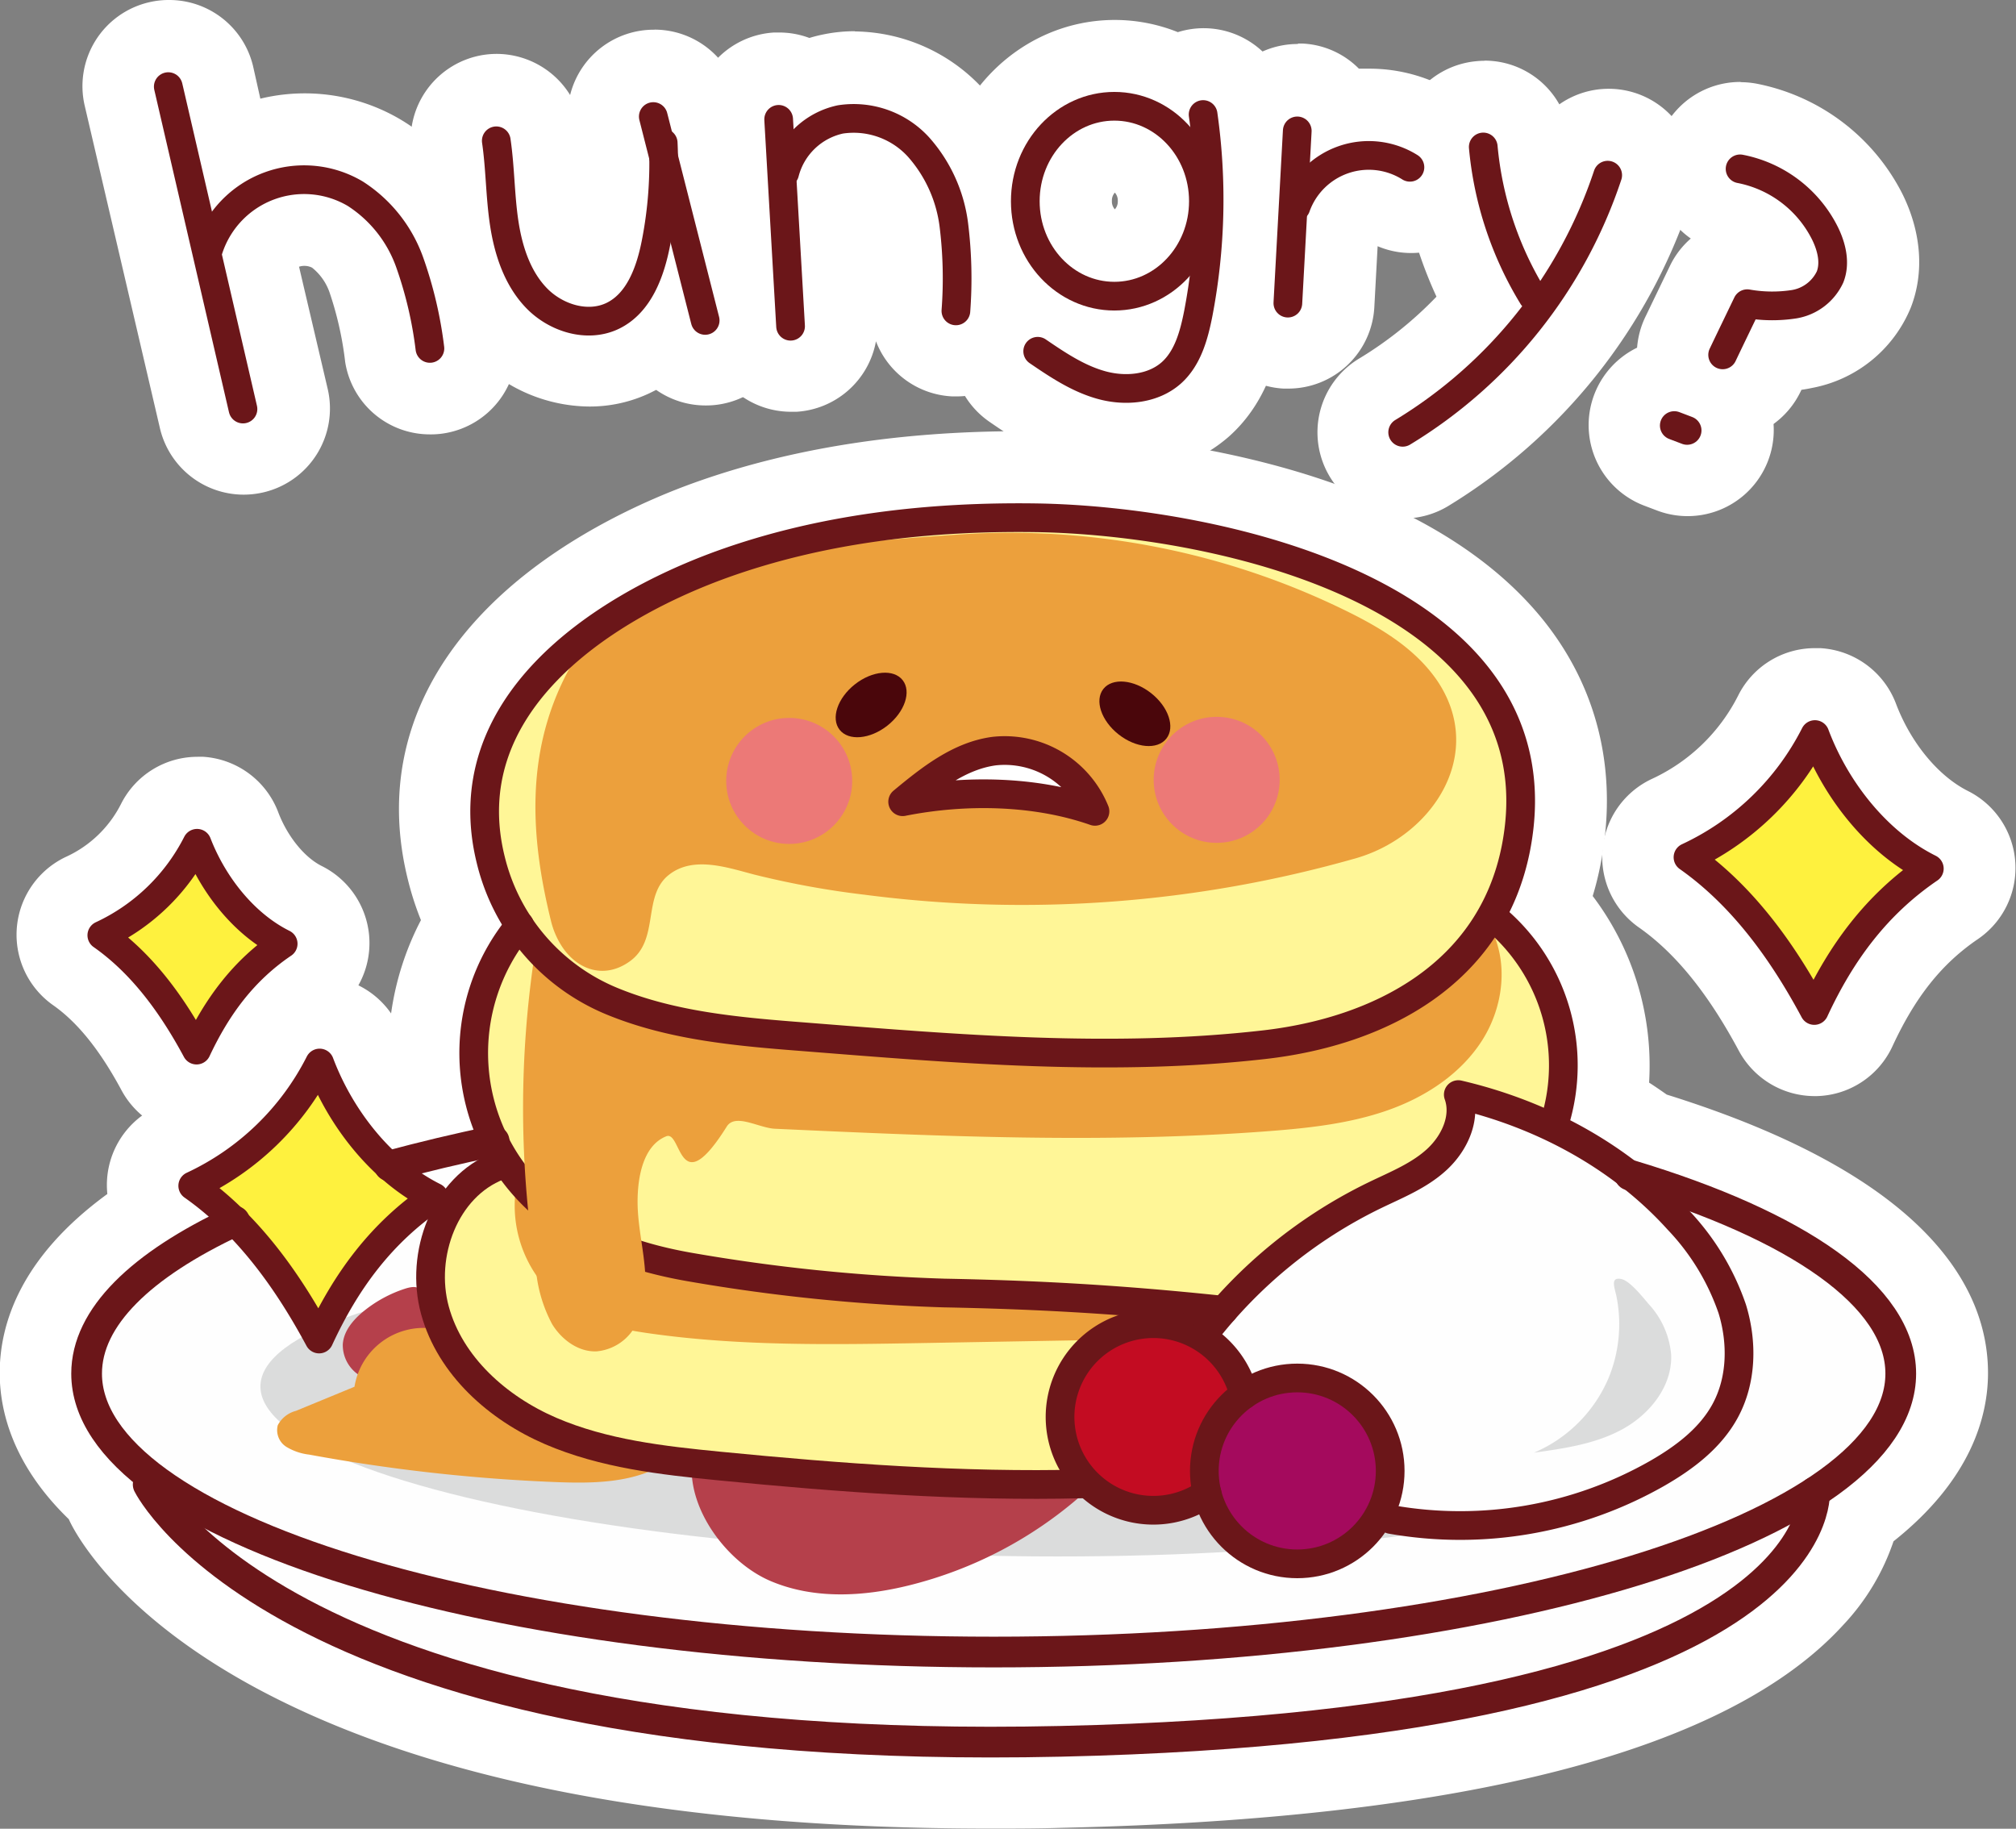 <svg xmlns="http://www.w3.org/2000/svg" viewBox="0 0 280.94 254.83"><rect x="0" y="0" width="280.94" height="254.83" fill="#808080" stroke="none"/><defs><style>.cls-1{fill:#fff;}.cls-2{fill:#fefefe;}.cls-3{fill:#dbdcdc;}.cls-4{fill:#fff697;}.cls-5{fill:#b5404b;}.cls-6{fill:#eca03c;}.cls-7{fill:#a40a5d;}.cls-8{fill:#c30c22;}.cls-9{fill:#fef13e;}.cls-10{fill:#4a060b;}.cls-11{fill:#ec7977;}.cls-12,.cls-13{fill:none;stroke:#6b1619;stroke-linecap:round;stroke-linejoin:round;}.cls-12{stroke-width:4px;}.cls-13{stroke-width:4.28px;}</style></defs><title>gudetama-hungry</title><g id="Layer_11"><path d="M264,174.5a7,7,0,0,1-6.16-3.69c-4.68-8.7-9.73-14.9-15.47-18.93a7,7,0,0,1,1.09-12.08,30.47,30.47,0,0,0,14.38-13.89,6.94,6.94,0,0,1,6.23-3.86l.45,0a7,7,0,0,1,6.12,4.51c2.51,6.67,7.19,12.24,12.51,14.88a7,7,0,0,1,.82,12.06c-5.75,3.91-10.08,9.29-13.62,16.92a6.94,6.94,0,0,1-6.14,4.06Z" class="cls-1" transform="translate(-11.14 -26.76)"/><path d="M264.11,127.05h.12a2,2,0,0,1,1.77,1.29c2.95,7.82,8.54,14.4,15,17.59a2,2,0,0,1,1.1,1.65,2,2,0,0,1-.87,1.79c-6.53,4.45-11.41,10.47-15.34,19a2,2,0,0,1-1.76,1.16H264a2,2,0,0,1-1.76-1.05c-5-9.41-10.61-16.17-17-20.66a2,2,0,0,1,.31-3.45,35.44,35.44,0,0,0,16.74-16.19,2,2,0,0,1,1.77-1.1m0-10a11.93,11.93,0,0,0-10.7,6.61,25.43,25.43,0,0,1-12,11.6A12,12,0,0,0,239.53,156c5.09,3.57,9.65,9.2,13.94,17.21A12,12,0,0,0,264,179.5h.32a11.94,11.94,0,0,0,10.57-7c3.19-6.86,6.85-11.46,11.9-14.89A12,12,0,0,0,285.42,137c-4.16-2.07-8-6.73-10.06-12.17a12,12,0,0,0-10.54-7.75l-.71,0Z" class="cls-1" transform="translate(-11.14 -26.76)"/><path d="M38.65,180a7,7,0,0,1-6.17-3.69c-3.37-6.28-7-10.72-11.06-13.59a7,7,0,0,1,1.09-12.08,21,21,0,0,0,10-9.62,7,7,0,0,1,6.25-3.85h.39a7,7,0,0,1,6.16,4.52c1.71,4.53,5,8.44,8.53,10.21A7,7,0,0,1,54.61,164c-4,2.74-7.09,6.55-9.61,12A7,7,0,0,1,38.85,180Z" class="cls-1" transform="translate(-11.14 -26.76)"/><path d="M38.71,142.19h.11a2,2,0,0,1,1.77,1.29c2.17,5.75,6.27,10.58,11,12.92a2,2,0,0,1,1.11,1.65,2,2,0,0,1-.87,1.79c-4.82,3.28-8.42,7.73-11.33,14A2,2,0,0,1,38.71,175h-.06A2,2,0,0,1,36.89,174c-3.75-7-7.87-12-12.59-15.32a2,2,0,0,1,.31-3.45,26.07,26.07,0,0,0,12.32-11.91,2,2,0,0,1,1.78-1.1m0-10A11.92,11.92,0,0,0,28,138.8a16.07,16.07,0,0,1-7.58,7.32,12,12,0,0,0-1.88,20.71c3.43,2.41,6.54,6.29,9.54,11.87A12,12,0,0,0,38.65,185H39a12,12,0,0,0,10.57-7c2.15-4.63,4.58-7.7,7.88-9.95A12,12,0,0,0,56,147.45c-2.43-1.2-4.81-4.15-6.08-7.49a12,12,0,0,0-10.59-7.75l-.64,0Z" class="cls-1" transform="translate(-11.14 -26.76)"/><path d="M93.25,78.44A17.3,17.3,0,0,1,81,73.15c-3.37-3.45-5.53-8.26-6.44-14.29-.33-2.19-.48-4.31-.63-6.36-.13-1.84-.25-3.55-.48-5.18a7,7,0,0,1,6.92-8,7,7,0,0,1,6.93,6c.31,2.14.46,4.2.6,6.19s.25,3.63.5,5.29c.46,3,1.36,5.3,2.62,6.59a3.63,3.63,0,0,0,2.24,1.08.71.71,0,0,0,.29,0c.13-.06,1.34-.76,2.2-5.22a50.68,50.68,0,0,0,.9-9.93L95.47,44.6a7,7,0,0,1,5-8.51,7.31,7.31,0,0,1,1.73-.21A7,7,0,0,1,109,41.15l.42,1.63a6.92,6.92,0,0,1,1.14,3.48c0,.37,0,.74,0,1.12l5.64,22.19a7,7,0,0,1-5.05,8.51,7.25,7.25,0,0,1-1.73.21,7,7,0,0,1-6.21-3.76A15,15,0,0,1,99.57,77,14.57,14.57,0,0,1,93.25,78.44Z" class="cls-1" transform="translate(-11.14 -26.76)"/><path d="M102.25,40.88a2,2,0,0,1,1.94,1.5l.69,2.7a2,2,0,0,1,.72,1.43c0,.51,0,1,0,1.53l5.79,22.76A2,2,0,0,1,110,73.23a2.05,2.05,0,0,1-.49.06,2,2,0,0,1-1.94-1.5l-2.88-11.33c0,.14,0,.28-.07.42-1.17,6.09-3.52,9.9-7.17,11.64a9.65,9.65,0,0,1-4.17.92,12.26,12.26,0,0,1-8.67-3.79C82,67,80.25,63.09,79.5,58.12c-.3-2-.44-4-.58-6s-.26-3.71-.53-5.52a2,2,0,0,1,1.69-2.27l.29,0a2,2,0,0,1,2,1.71c.29,2,.43,3.92.56,5.82s.27,3.83.55,5.68c.62,4.13,2,7.27,4,9.34a8.54,8.54,0,0,0,5.82,2.59,5.63,5.63,0,0,0,2.44-.54c2.42-1.15,4-4,5-8.79a55,55,0,0,0,1-11.53l-1.33-5.22a2,2,0,0,1,1.45-2.43,2.05,2.05,0,0,1,.49-.06m0-10A12,12,0,0,0,90.59,40a12.08,12.08,0,0,0-10.22-5.73,12.29,12.29,0,0,0-1.71.12A12,12,0,0,0,68.5,48.05c.21,1.43.32,3,.44,4.77.15,2.08.31,4.4.67,6.79,1.07,7.08,3.7,12.81,7.81,17a22.33,22.33,0,0,0,15.83,6.8,19.55,19.55,0,0,0,8.47-1.89l.86-.43a12,12,0,0,0,6.9,2.17,11.75,11.75,0,0,0,3-.37,12,12,0,0,0,8.68-14.58l-5.5-21.63c0-.24,0-.47,0-.71a12,12,0,0,0-1.46-5.15l-.24-.93a12,12,0,0,0-11.63-9Z" class="cls-1" transform="translate(-11.14 -26.76)"/><path d="M121.38,79.15a7,7,0,0,1-7-6.6l-1.66-28.83a7,7,0,0,1,6.59-7.39h.41a7,7,0,0,1,3.89,1.19,16.29,16.29,0,0,1,3.35-1,17.17,17.17,0,0,1,3.3-.32,19.57,19.57,0,0,1,14,6.23A26.9,26.9,0,0,1,151,56.91a65,65,0,0,1,.37,13.44,7,7,0,0,1-7,6.7h-.34a7,7,0,0,1-6.66-7.29,55.14,55.14,0,0,0-.2-10.64A13.58,13.58,0,0,0,134.16,52a5.85,5.85,0,0,0-3.92-1.88,3,3,0,0,0-.54,0,3.29,3.29,0,0,0-2.34,2.24c0,.11,0,.21-.08.32l1.09,19a7,7,0,0,1-6.59,7.39Z" class="cls-1" transform="translate(-11.14 -26.76)"/><path d="M130.27,41.14a14.61,14.61,0,0,1,10.4,4.68,22.07,22.07,0,0,1,5.44,11.88,62.58,62.58,0,0,1,.31,12.44,2,2,0,0,1-2,1.91h-.09A2,2,0,0,1,142.42,70a58.6,58.6,0,0,0-.26-11.63,18.5,18.5,0,0,0-4.38-9.76,10.75,10.75,0,0,0-7.54-3.43,7.61,7.61,0,0,0-1.52.15,8.24,8.24,0,0,0-6.22,6,2,2,0,0,1-.28.64L123.38,72a2,2,0,0,1-1.88,2.11h-.12a2,2,0,0,1-2-1.89l-1.66-28.82a2,2,0,0,1,1.89-2.11h.12a2,2,0,0,1,2,1.89l.08,1.49a12,12,0,0,1,6.14-3.33,11.44,11.44,0,0,1,2.33-.23m0-10h0a21.69,21.69,0,0,0-4.27.42,20.39,20.39,0,0,0-2.08.52,11.93,11.93,0,0,0-4.19-.76l-.73,0A12,12,0,0,0,107.74,44l1.66,28.83a12,12,0,0,0,12,11.31l.74,0a12,12,0,0,0,11.07-9.82A12,12,0,0,0,143.88,82h.54a12,12,0,0,0,12-11.48A70.7,70.7,0,0,0,156,56.13a31.89,31.89,0,0,0-8.07-17.21,24.6,24.6,0,0,0-17.64-7.78Z" class="cls-1" transform="translate(-11.14 -26.76)"/><path d="M168.17,87.83a20,20,0,0,1-5.16-.69c-4.23-1.13-7.68-3.36-11.13-5.74A7,7,0,0,1,153,69.25a20.6,20.6,0,0,1-5.91-14.52c0-11.16,8.71-20.23,19.41-20.23a18.74,18.74,0,0,1,8.72,2.17,7,7,0,0,1,2.66-1,6.59,6.59,0,0,1,1-.07,7,7,0,0,1,6.93,6,90.86,90.86,0,0,1-.73,30c-.79,4.09-2.11,8.74-6,12.18A16.33,16.33,0,0,1,168.17,87.83ZM166.5,48.5c-3,0-5.41,2.79-5.41,6.23S163.52,61,166.5,61s5.41-2.8,5.41-6.23S169.48,48.5,166.5,48.5Z" class="cls-1" transform="translate(-11.14 -26.76)"/><path d="M166.5,39.5a14,14,0,0,1,10.57,4.91c-.06-.49-.11-1-.18-1.48a2,2,0,0,1,1.7-2.26l.28,0a2,2,0,0,1,2,1.72,85.79,85.79,0,0,1-.69,28.37c-.66,3.43-1.65,7-4.38,9.39a11.31,11.31,0,0,1-7.61,2.7,14.87,14.87,0,0,1-3.86-.52c-3.47-.92-6.4-2.82-9.59-5A2,2,0,0,1,157,74c2.35,1.62,5.27,3.64,8.35,4.46a10.91,10.91,0,0,0,2.81.37,7.41,7.41,0,0,0,5-1.67c1.84-1.65,2.58-4.42,3.11-7.17.31-1.61.56-3.23.77-4.85A14,14,0,0,1,166.5,70c-7.95,0-14.41-6.83-14.41-15.23S158.55,39.5,166.5,39.5m0,26.46c5.74,0,10.41-5,10.41-11.23S172.24,43.5,166.5,43.5s-10.41,5-10.41,11.23S160.76,66,166.5,66m0-36.46c-13.46,0-24.41,11.31-24.41,25.23a25.68,25.68,0,0,0,4,13.88l-.15.22A12,12,0,0,0,149,85.52c3.83,2.64,7.68,5.12,12.69,6.46a25.32,25.32,0,0,0,6.44.85,21.3,21.3,0,0,0,14.27-5.24c5-4.46,6.65-10.34,7.54-15A95.94,95.94,0,0,0,190.75,41a12,12,0,0,0-13.57-10.19,11.91,11.91,0,0,0-1.9.43,23.65,23.65,0,0,0-8.78-1.7Zm0,26.39a1.61,1.61,0,0,1-.41-1.16,1.64,1.64,0,0,1,.41-1.17,1.64,1.64,0,0,1,.41,1.17,1.61,1.61,0,0,1-.41,1.16Z" class="cls-1" transform="translate(-11.14 -26.76)"/><path d="M190.68,75.93h-.37a7,7,0,0,1-6.62-7.37l1.31-24a7,7,0,0,1,7-6.62h.37a6.94,6.94,0,0,1,4.84,2.32,7.44,7.44,0,0,1,1,1.52,18.1,18.1,0,0,1,3.68-.38,17.8,17.8,0,0,1,9.5,2.72A7,7,0,1,1,204,55.92a3.89,3.89,0,0,0-2.05-.56,3.44,3.44,0,0,0-1.18.19,3.93,3.93,0,0,0-2.32,2.3c0,.11-.09.23-.13.35l-.61,11.11A7,7,0,0,1,190.68,75.93Z" class="cls-1" transform="translate(-11.14 -26.76)"/><path d="M192,42.88h.1A2,2,0,0,1,194,45l-.24,4.37a12.76,12.76,0,0,1,15-1.06,2,2,0,0,1-1.07,3.7,2,2,0,0,1-1.06-.31,8.88,8.88,0,0,0-4.72-1.33,8.68,8.68,0,0,0-2.82.46,9,9,0,0,0-5.39,5.35,2.16,2.16,0,0,1-.35.61L192.68,69a2,2,0,0,1-2,1.89h-.11a2,2,0,0,1-1.89-2.11l1.32-24a2,2,0,0,1,2-1.89m0-10a12,12,0,0,0-12,11.35l-1.31,24A12,12,0,0,0,190,80.91l.66,0a12,12,0,0,0,12-11.35l.46-8.49a12,12,0,0,0,11-21.25,22.79,22.79,0,0,0-12.16-3.49c-.48,0-1,0-1.45,0a11.84,11.84,0,0,0-7.83-3.5c-.23,0-.44,0-.65,0Z" class="cls-1" transform="translate(-11.14 -26.76)"/><path d="M206.68,94a7,7,0,0,1-6-3.4,7,7,0,0,1,2.39-9.6,58.92,58.92,0,0,0,14.19-12.08,55.46,55.46,0,0,1-6.32-21.09,7,7,0,0,1,6.34-7.6,6.4,6.4,0,0,1,.64,0,7,7,0,0,1,7,6.37,40.59,40.59,0,0,0,1.55,8,56.25,56.25,0,0,0,2.17-5.6,7,7,0,0,1,13.31,4.35A73.77,73.77,0,0,1,210.29,93,7,7,0,0,1,206.68,94Z" class="cls-1" transform="translate(-11.14 -26.76)"/><path d="M217.93,45.17a2,2,0,0,1,2,1.82,46.43,46.43,0,0,0,6,18.83,63.2,63.2,0,0,0,7.48-15.34,2,2,0,0,1,1.91-1.38,2.29,2.29,0,0,1,.62.1,2,2,0,0,1,1.28,2.53,68.7,68.7,0,0,1-29.45,37,2,2,0,0,1-2.06-3.43,64,64,0,0,0,17.69-15.92,2.26,2.26,0,0,1-.23-.29,50.38,50.38,0,0,1-7.19-21.69,2,2,0,0,1,1.81-2.17h.2m0-10a10.88,10.88,0,0,0-1.14.06,12,12,0,0,0-10.83,13,60.63,60.63,0,0,0,5.3,19.81,52.77,52.77,0,0,1-10.77,8.62,12,12,0,0,0-4.09,16.48,12,12,0,0,0,16.47,4.09,78.84,78.84,0,0,0,33.79-42.41,12,12,0,0,0-18.28-13.58,11.93,11.93,0,0,0-10.45-6.09Z" class="cls-1" transform="translate(-11.14 -26.76)"/><path d="M251.24,83.14a7.07,7.07,0,0,1-3-.69,7,7,0,0,1-3.27-9.35L248.37,66a7,7,0,0,1,6.3-4,8.43,8.43,0,0,1,.86.05,26.54,26.54,0,0,0,3.11.27l.62,0,0-.06a9.86,9.86,0,0,0-6.81-5.15,7,7,0,0,1,1.27-13.88,7.45,7.45,0,0,1,1.25.11,24,24,0,0,1,16.84,12.73c2,4.12,2.37,8.18,1,11.76a13.58,13.58,0,0,1-10.09,8.11,19.5,19.5,0,0,1-3.75.4l-1.37,2.84A7,7,0,0,1,251.24,83.14Z" class="cls-1" transform="translate(-11.14 -26.76)"/><path d="M253.7,48.22a2.19,2.19,0,0,1,.36,0,18.86,18.86,0,0,1,13.25,10c1.39,2.83,1.67,5.5.8,7.73a8.67,8.67,0,0,1-6.48,5,14.47,14.47,0,0,1-3,.29,25.19,25.19,0,0,1-2.79-.17L253.05,77a2,2,0,0,1-1.81,1.14,2,2,0,0,1-.86-.2,2,2,0,0,1-.94-2.67l3.43-7.13a2,2,0,0,1,1.8-1.13h.25a29.47,29.47,0,0,0,3.73.31,10.89,10.89,0,0,0,2.15-.2,4.86,4.86,0,0,0,3.58-2.58c.6-1.54-.16-3.49-.66-4.51a14.77,14.77,0,0,0-10.38-7.85,2,2,0,0,1,.36-4m0-10A12,12,0,0,0,246.76,60a11.83,11.83,0,0,0-2.9,3.8l-3.43,7.12a12,12,0,1,0,21.63,10.41l.12-.25c.51-.07,1-.16,1.52-.27a18.56,18.56,0,0,0,13.72-11.19c1.89-4.85,1.48-10.45-1.14-15.78a29,29,0,0,0-20.4-15.43,12.54,12.54,0,0,0-2.18-.2Z" class="cls-1" transform="translate(-11.14 -26.76)"/><path d="M246.32,93.67a6.93,6.93,0,0,1-2.47-.45L242,92.53a7,7,0,0,1-4.06-9A7,7,0,0,1,244.53,79a6.87,6.87,0,0,1,2.49.46l1.79.68a7,7,0,0,1-2.49,13.54Z" class="cls-1" transform="translate(-11.14 -26.76)"/><path d="M244.53,84a2,2,0,0,1,.71.13l1.79.68a2,2,0,0,1-.71,3.87,2,2,0,0,1-.71-.13l-1.79-.68a2,2,0,0,1,.71-3.87m0-10a12,12,0,0,0-4.26,23.22l1.79.68a12,12,0,0,0,8.52-22.44l-1.79-.68a11.91,11.91,0,0,0-4.26-.78Z" class="cls-1" transform="translate(-11.14 -26.76)"/><path d="M45.1,90.69a7,7,0,0,1-6.81-5.42L27.84,40.34a7,7,0,0,1,5.23-8.4,7.11,7.11,0,0,1,1.59-.18,7,7,0,0,1,6.82,5.41l2.32,10a22,22,0,0,1,2.43-1.09,20.83,20.83,0,0,1,7.35-1.32,21.09,21.09,0,0,1,10.7,2.89c5.81,3.41,8.94,9,10.53,13A62.39,62.39,0,0,1,78,74.21a7,7,0,0,1-5.83,8,6.75,6.75,0,0,1-1.09.08,7,7,0,0,1-6.91-5.91,50.58,50.58,0,0,0-2.41-10.57c-.79-2-2.23-4.69-4.61-6.09a7.2,7.2,0,0,0-3.62-.94,6.88,6.88,0,0,0-2.42.42,7.34,7.34,0,0,0-3.76,3.34L51.92,82.1a7,7,0,0,1-5.23,8.4A6.65,6.65,0,0,1,45.1,90.69Z" class="cls-1" transform="translate(-11.14 -26.76)"/><path d="M34.66,36.76a2,2,0,0,1,2,1.55l4.16,17.91a16.06,16.06,0,0,1,21-4.25c4.58,2.69,7.1,7.21,8.41,10.53A57.94,57.94,0,0,1,73.09,75a2,2,0,0,1-1.66,2.29,1.72,1.72,0,0,1-.32,0,2,2,0,0,1-2-1.69A54.34,54.34,0,0,0,66.44,64c-1.08-2.73-3.12-6.44-6.72-8.55a12.14,12.14,0,0,0-6.16-1.64,11.78,11.78,0,0,0-4.17.74A12.3,12.3,0,0,0,42.19,62a.54.54,0,0,0,0,.11l4.91,21.14a2,2,0,0,1-1.49,2.4,1.82,1.82,0,0,1-.46.06,2,2,0,0,1-1.94-1.55L32.71,39.21a2,2,0,0,1,1.49-2.4,2.49,2.49,0,0,1,.46-.05m0-10a11.82,11.82,0,0,0-2.72.31,12,12,0,0,0-9,14.4L33.42,86.4A12,12,0,0,0,45.1,95.69a12.38,12.38,0,0,0,2.71-.31,12,12,0,0,0,9-14.41l-4-17.06.07,0a2.08,2.08,0,0,1,.66-.1,2.33,2.33,0,0,1,1.09.25,7.61,7.61,0,0,1,2.49,3.61,46.91,46.91,0,0,1,2.12,9.51A11.94,11.94,0,0,0,71.11,87.29,11.4,11.4,0,0,0,73,87.15,12,12,0,0,0,83,73.44a66.65,66.65,0,0,0-3.51-14.62c-1.88-4.77-5.61-11.33-12.64-15.47a26.27,26.27,0,0,0-19.43-2.84l-1-4.47a12,12,0,0,0-11.69-9.28Z" class="cls-1" transform="translate(-11.14 -26.76)"/><path d="M149.19,276.59c-101.18,0-121.73-35.8-123.73-39.88a6.23,6.23,0,0,1-.43-1.08c-5.9-5.39-8.89-11.28-8.89-17.53,0-6,2.91-14.6,15.77-22.84a7,7,0,0,1,3.22-9.69,30.51,30.51,0,0,0,14.37-13.9,7,7,0,0,1,6.24-3.85h.41a7,7,0,0,1,6.15,4.52,30.66,30.66,0,0,0,5.18,8.9c1.14-.29,2.29-.57,3.46-.84a34.23,34.23,0,0,1-.65-4.82,35,35,0,0,1,5-20.34,36.68,36.68,0,0,1-2.53-7c-7.64-30.82,26.07-45.61,36.58-49.41,12.77-4.61,27.52-7,43.84-7h2.36c4.86.07,48,1.31,66.68,24.35,6.95,8.59,9.31,18.74,7,30.16a40.74,40.74,0,0,1-1.78,6.25,34,34,0,0,1,8.18,27.61,64.25,64.25,0,0,1,5.49,3.62c34.71,10.63,42,24.48,42,34.25,0,7.45-4.22,14.35-12.54,20.51a26.12,26.12,0,0,1-6.34,11.24c-15,16.44-50.34,25.4-105.16,26.63C155.82,276.55,152.45,276.59,149.19,276.59Z" class="cls-1" transform="translate(-11.14 -26.76)"/><path d="M153.23,96.85h2.29c16.78.23,48.89,5.22,62.86,22.49,6,7.38,8,16.14,6,26.05a33.9,33.9,0,0,1-2.83,8.36A28.71,28.71,0,0,1,230,182.81a61.24,61.24,0,0,1,8.91,5.57h0c25.32,7.65,39.27,18.2,39.27,29.71,0,6.34-4.32,12.31-12.09,17.62-.2,2-1.17,6-5.49,10.76-9.63,10.58-35.07,23.51-101.57,25-3.38.08-6.69.11-9.89.11-99.82,0-118.48-35.53-119.25-37.09a2.11,2.11,0,0,1-.17-1.37c-5.58-4.63-8.63-9.7-8.63-15,0-7.93,6.61-15.46,19.16-21.87a38.15,38.15,0,0,0-3.39-2.67,2,2,0,0,1,.31-3.46A35.48,35.48,0,0,0,54,173.92a2,2,0,0,1,1.77-1.1h.12a2,2,0,0,1,1.76,1.3,35.38,35.38,0,0,0,8.24,12.72c3.61-1,7.42-1.88,11.37-2.72a29.8,29.8,0,0,1-2-8.84,30.26,30.26,0,0,1,5.89-19.74A31.1,31.1,0,0,1,77.66,147c-6.63-26.75,23.91-40,33.43-43.49,12.23-4.43,26.39-6.66,42.14-6.66m0-10c-16.9,0-32.22,2.44-45.54,7.25-5.79,2.09-16.87,6.82-26,14.93C69,120.33,64.21,134.29,68,149.41a41.57,41.57,0,0,0,1.8,5.57,40.06,40.06,0,0,0-4.16,13,12,12,0,0,0-9.21-5.13l-.65,0A11.93,11.93,0,0,0,45,169.43,25.37,25.37,0,0,1,33,181a12,12,0,0,0-6.9,12.14c-12.14,8.85-15,18.16-15,24.94,0,5.2,1.75,12.75,9.63,20.38.06.15.13.29.2.43,1.05,2.14,7.27,13.29,26.79,23.57,24.08,12.68,58.21,19.11,101.43,19.11,3.3,0,6.7,0,10.11-.11,56.24-1.27,92.82-10.78,108.75-28.27a31.82,31.82,0,0,0,7-11.65c10.78-8.56,13.17-17.36,13.17-23.46,0-11.37-7.82-27.25-44.77-38.79-.81-.57-1.62-1.13-2.46-1.67a39.14,39.14,0,0,0-7.86-26,43.06,43.06,0,0,0,1.06-4.24c2.55-12.77-.23-24.63-8-34.28-20.07-24.81-65.4-26.14-70.5-26.21Z" class="cls-1" transform="translate(-11.14 -26.76)"/><path d="M31.79,233.62c-.92-.25-7.3-8.34-7.3-8.34l-1.28-7.11,1.69-6.37,4.93-6.06,10.46-7.06,12.35-4.8,25.22-7.66,34.48-9.53,110.72,18.58h18.22l4.2-2.39s15.9,7.14,16.47,7.49,9.6,7.44,10.38,8.47,3.69,5.23,3.69,5.23l.93,5.6L265,234l-1.85,3.18s-4.55,8.32-4.82,8.59-8,6.19-8.45,6.49-20.37,8.42-20.37,8.42L179,269.52l-24.81,0-37.62-.64-29.52-5.32-26.36-8.32-12.22-6.27-9.61-7.06-3.65-3.63Z" class="cls-2" transform="translate(-11.14 -26.76)"/><ellipse cx="146.02" cy="222.63" class="cls-3" rx="20.83" ry="98.64" transform="translate(-91.8 335.51) rotate(-88.37)"/><path d="M72.12,198.67l5.74-9.44L80,187.5l-2.16-5-.58-6.44.58-9.92,3.19-6.87s1.41-2.79,1.8-3.43-3.16-8.6-3.32-9.28-.85-7.16-.85-7.16L79.87,129l7.92-9.23,18.91-11.61s19.21-6.65,19.54-6.72l11.2-1.7,14.47.71h15.35c.35,0,14.78,1.84,15.71,2.07s15.23,5,15.23,5L211,113.9l7.48,7.37,2.54,6.58s1.89,7.44,1.94,8.37-.95,10.41-1.14,11.07L219.76,155l2.87,2.85s4.88,8.52,5,8.86,1.93,10.22,1.93,10.22L228,182.53l-8.21-1.69-3.61-1-4,7.73-11.66,7.89-11.86,7.75-8,6.64s-15,2.86-15.33,3S162,230.66,162,230.66s.51,2.87-.23,2.89l-8.45.07-18.63-.15-33.13-3.59L92,226.62l-11-4s-7-7.39-7.14-8.07a41.57,41.57,0,0,0-1.65-4l-1-6.37Z" class="cls-4" transform="translate(-11.14 -26.76)"/><path d="M61.75,209.53c-1.42,1.18-2.73,2.73-2.84,4.57a5,5,0,0,0,2.38,4.35,7.53,7.53,0,0,0,5,1c1.12-.14,2.21-.47,3.31-.69a18.54,18.54,0,0,1,8.25.21c-1.41-.36-3.29-3.29-4.09-4.43a23.91,23.91,0,0,1-3-5.64c-.74-2-.71-3.36-3.18-2.56A17.87,17.87,0,0,0,61.75,209.53Z" class="cls-5" transform="translate(-11.14 -26.76)"/><path d="M89.92,121c-5.46,10.82-4.92,22.24-2,34.08a11.42,11.42,0,0,0,1.68,3.79c2.28,3.24,5.94,4.23,9.25,1.89,4.29-3,1.72-9.16,5.54-12.12,3.43-2.67,8.21-.95,11.9,0a123.13,123.13,0,0,0,15.27,2.79,169.72,169.72,0,0,0,68.66-5.11c10.68-3.14,18.15-14.69,11.07-24.9-3-4.28-7.6-7.08-12.26-9.39a106.31,106.31,0,0,0-54.38-10.78C126,102.55,98.33,104.3,89.92,121Z" class="cls-6" transform="translate(-11.14 -26.76)"/><path d="M181.06,210.45A43.19,43.19,0,0,1,201.43,194c3.32-1.29,6.87-2.2,9.7-4.36s4.75-6.07,3.29-9.32l7.64,1.36,10.4,4.92L244,195.36l3.94,5.06,2.08,3.17,2.82,6.86.6,4.63-1.22,6.75-4.33,6.07s-5.46,3.94-5.77,4.12-12.26,5.17-12.26,5.17l-16.75,2.15-8.27-1.09-1-1.51,1-7.55-5.06-9-9.57-1.38L185,220.13l-2.33-3.07-2.38-3.9v-1.88" class="cls-2" transform="translate(-11.14 -26.76)"/><path d="M235.31,218.77a19.67,19.67,0,0,1-10.4,10.42c4.28-.6,8.68-1.23,12.45-3.34s6.86-6,6.66-10.35a11.85,11.85,0,0,0-3.11-7c-.76-.88-2.62-3.27-3.84-3.51-1.65-.33-.86,1.32-.62,2.66A19.71,19.71,0,0,1,235.31,218.77Z" class="cls-3" transform="translate(-11.14 -26.76)"/><path d="M192.29,218.37a13.26,13.26,0,0,1,12.06,8.74,13.11,13.11,0,0,1-.12,8.74,13.09,13.09,0,0,1-22.76,3.26C175.13,230.6,181.78,218.23,192.29,218.37Z" class="cls-7" transform="translate(-11.14 -26.76)"/><path d="M181.23,215.5a13.34,13.34,0,0,0-21.57,13.82,13.88,13.88,0,0,0,4.32,6.59c2.55,2.15,6.48,3.3,9.17,1.33l.45-.59a7.25,7.25,0,0,0,2.49.52,3.45,3.45,0,0,0,2.6-1.26c.84-1.16.57-2.75.49-4.18a13.29,13.29,0,0,1,5.85-11.6C183.34,218.33,183.09,217.13,181.23,215.5Z" class="cls-8" transform="translate(-11.14 -26.76)"/><polygon points="252.05 140.81 246.09 130.17 236.18 120.16 242.33 115.15 249.3 108.15 252.05 102.37 258.18 111.88 264.05 117.95 268.87 121.04 258.07 130.33 252.05 140.81" class="cls-9"/><path d="M38,172l-3.37-5.39-4.85-5.83L27,158.27l-.38-1.77L33,151.84l3.83-4.55,2-2.48,3.29,6,4.16,4.58,3,2.17s.52,1.26,0,1.65-6.81,6.7-6.81,6.7Z" class="cls-9" transform="translate(-11.14 -26.76)"/><path d="M69.39,192.3l-2-1.4-3.79-3.4c-.09-.08-5.35-5.5-5.35-5.5l-2.83-6.55s-3.92,6-4.16,6.26-5.91,5.79-5.91,5.79l-6.46,4.07,4.22,4.62s4.75,5.18,5.24,5.82,6.49,10.29,6.49,10.29h1.28L61,202l8.35-7.86Z" class="cls-9" transform="translate(-11.14 -26.76)"/><ellipse cx="169.29" cy="126.23" class="cls-10" rx="3.66" ry="5.59" transform="translate(-45.76 154.37) rotate(-51.78)"/><ellipse cx="132.54" cy="124.99" class="cls-10" rx="5.59" ry="3.66" transform="translate(-60.06 82.04) rotate(-38.22)"/><circle cx="169.55" cy="108.67" r="8.78" class="cls-11"/><circle cx="109.98" cy="108.82" r="8.78" class="cls-11"/><path d="M152.88,131.32a12.6,12.6,0,0,1,10,8.11A28.13,28.13,0,0,0,151,136.8a47.32,47.32,0,0,0-7.69.81c-1.18.2-3,.15-2-1.39a10.82,10.82,0,0,1,3.23-2.94A12.55,12.55,0,0,1,152.88,131.32Z" class="cls-1" transform="translate(-11.14 -26.76)"/><path d="M83.05,192.27a17.14,17.14,0,0,0,8,17.12c3.33,2,7.23,2.71,11.06,3.24,12.46,1.72,25.1,1.5,37.68,1.28l21.56-.38c.27.21.63.32.89.54l8.75-3.59c-13.11-4.69-27.52-2.88-41.4-3.84C112.85,205.49,97.27,201.18,83.05,192.27Z" class="cls-6" transform="translate(-11.14 -26.76)"/><path d="M70.76,211.82A9.76,9.76,0,0,0,60.54,220l-8.15,3.36a4,4,0,0,0-2.54,2,2.75,2.75,0,0,0,1.17,3,7.86,7.86,0,0,0,3.22,1.1,242.48,242.48,0,0,0,34.2,3.82c5.27.21,10.87.17,15.38-2.56C90.38,230.62,78.33,222.93,70.76,211.82Z" class="cls-6" transform="translate(-11.14 -26.76)"/><path d="M107.56,230.66c-.52,6.52,4.94,13.87,11,16.43s12.91,2.16,19.26.59a57.33,57.33,0,0,0,24.1-12.62c-14.14-.4-28.2-2-42.34-2.37C115,232.56,111.24,233.27,107.56,230.66Z" class="cls-5" transform="translate(-11.14 -26.76)"/><path d="M83.56,155.71a27.9,27.9,0,0,0,2.37,38.1c5.72,5.39,13.48,8.13,21.22,9.49a251.23,251.23,0,0,0,35.56,3.64c10.86.21,23,.71,38.95,2.41" class="cls-12" transform="translate(-11.14 -26.76)"/><path d="M218.76,155.87c2.67,4.88,1.91,11.18-1.08,15.87s-7.92,7.9-13.17,9.74-10.84,2.46-16.39,2.89c-23,1.77-46,.73-69-.32-2.23-.11-5.51-2.2-6.7-.31-6.77,10.8-6.25.49-8.43,1.36-3.22,1.28-4,5.66-4,9.12s.93,6.88,1.08,10.35a13,13,0,0,1-1.28,6.76,6.87,6.87,0,0,1-5.52,3.74c-2.53.1-4.85-1.62-6.18-3.78a19.74,19.74,0,0,1-2.22-7.21,143.5,143.5,0,0,1-.17-44.7c8.13,9.35,22,11.7,34.28,13.1a273.88,273.88,0,0,0,69.07-.95c5.72-.8,11.48-1.81,16.83-4S215.71,160.79,218.76,155.87Z" class="cls-6" transform="translate(-11.14 -26.76)"/><path d="M179.35,234.84a13,13,0,1,1,5.14-13.72" class="cls-12" transform="translate(-11.14 -26.76)"/><circle cx="180.78" cy="204.97" r="12.95" class="cls-12"/><path d="M178.84,212.79a66.94,66.94,0,0,1,23.94-19.5c3-1.45,6.18-2.71,8.64-5s4.07-5.83,2.94-9C226,182,237,187.9,245,196.75a33.88,33.88,0,0,1,7.54,12.41c1.43,4.67,1.34,9.94-1,14.22-2.06,3.78-5.64,6.49-9.37,8.64A55.51,55.51,0,0,1,205,238.5" class="cls-12" transform="translate(-11.14 -26.76)"/><path d="M280,147.8c-7.31-3.64-13.06-11-15.94-18.68a37.66,37.66,0,0,1-17.69,17.1c7.61,5.36,13.2,13.14,17.6,21.35C267.71,159.5,272.65,152.81,280,147.8Z" class="cls-12" transform="translate(-11.14 -26.76)"/><path d="M71.63,193.57c-7.32-3.64-13.06-11-15.95-18.68A37.61,37.61,0,0,1,38,192c7.62,5.36,13.2,13.14,17.61,21.35C59.34,205.27,64.27,198.57,71.63,193.57Z" class="cls-12" transform="translate(-11.14 -26.76)"/><path d="M50.6,158.27c-5.49-2.73-9.79-8.27-12-14a28.2,28.2,0,0,1-13.27,12.82c5.71,4,9.9,9.86,13.2,16C41.39,167,45.09,162,50.6,158.27Z" class="cls-12" transform="translate(-11.14 -26.76)"/><path d="M163.73,139.82a13.58,13.58,0,0,0-14-8.4c-4.9.63-9,3.91-12.8,7.06C145.58,136.76,155.41,136.91,163.73,139.82Z" class="cls-12" transform="translate(-11.14 -26.76)"/><path d="M80.3,46.38c.56,3.82.53,7.7,1.11,11.51s1.84,7.68,4.53,10.44S93,72.45,96.49,70.79c3.71-1.77,5.29-6.18,6.07-10.22a57.73,57.73,0,0,0,1-13.89" class="cls-12" transform="translate(-11.14 -26.76)"/><path d="M102.18,43l7.23,28.41" class="cls-12" transform="translate(-11.14 -26.76)"/><path d="M119.65,43.39l1.66,28.83" class="cls-12" transform="translate(-11.14 -26.76)"/><ellipse cx="155.29" cy="28.04" class="cls-12" rx="12.41" ry="13.23"/><path d="M190.61,69l1.31-24" class="cls-12" transform="translate(-11.14 -26.76)"/><path d="M217.84,47.24a48.38,48.38,0,0,0,6.9,20.83" class="cls-12" transform="translate(-11.14 -26.76)"/><path d="M235.18,51.17A66.34,66.34,0,0,1,206.61,87" class="cls-12" transform="translate(-11.14 -26.76)"/><path d="M191.74,55.58a10.77,10.77,0,0,1,15.88-5.51" class="cls-12" transform="translate(-11.14 -26.76)"/><path d="M178.8,42.72a84.24,84.24,0,0,1-.67,27.71c-.59,3-1.45,6.22-3.75,8.28-2.54,2.26-6.34,2.62-9.63,1.74s-6.17-2.81-9-4.74" class="cls-12" transform="translate(-11.14 -26.76)"/><path d="M120.49,50.85a10.23,10.23,0,0,1,7.77-7.45,12.23,12.23,0,0,1,10.9,3.87,20.12,20.12,0,0,1,4.9,10.81,60.53,60.53,0,0,1,.29,12" class="cls-12" transform="translate(-11.14 -26.76)"/><path d="M253.63,50.29a16.79,16.79,0,0,1,11.81,8.94c.94,1.89,1.5,4.15.73,6.12a6.73,6.73,0,0,1-5,3.8,20,20,0,0,1-6.54-.07c-1.12,2.33-2.32,4.8-3.43,7.13" class="cls-12" transform="translate(-11.14 -26.76)"/><path d="M244.46,86.06l1.79.68" class="cls-12" transform="translate(-11.14 -26.76)"/><path d="M34.59,38.83,45,83.76" class="cls-12" transform="translate(-11.14 -26.76)"/><path d="M40.22,61.42a14,14,0,0,1,20.44-7.66,18.88,18.88,0,0,1,7.57,9.55,56.18,56.18,0,0,1,2.82,12" class="cls-12" transform="translate(-11.14 -26.76)"/><path d="M79.53,146.59a28.57,28.57,0,0,0,16.85,19.67c8.52,3.52,17.89,4.29,27.08,5,21,1.66,42.61,3.5,63.82,1.08,16.28-1.85,31.62-9.92,35.09-27.28,7-35.37-41.52-45.8-67-46.15-14.76-.2-29.78,1.49-43.72,6.53C94.34,111.73,74.28,125.38,79.53,146.59Z" class="cls-12" transform="translate(-11.14 -26.76)"/><path d="M219.76,155a26.73,26.73,0,0,1,8.08,28" class="cls-12" transform="translate(-11.14 -26.76)"/><path d="M80.63,189.23c-7.5,2.9-11,12.37-8.88,20.12S80.52,223,87.89,226.17s15.51,4.1,23.51,4.88c16.82,1.65,33.71,2.91,50.61,2.49" class="cls-12" transform="translate(-11.14 -26.76)"/><path d="M238.27,190.51c23.3,7,37.75,16.83,37.75,27.66,0,21.43-56.6,38.8-126.41,38.8s-126.4-17.37-126.4-38.8c0-7.85,7.58-15.15,20.62-21.25" class="cls-13" transform="translate(-11.14 -26.76)"/><path d="M65.41,189.23C70,188,74.88,186.81,80,185.77" class="cls-13" transform="translate(-11.14 -26.76)"/><path d="M31.79,233.62S50.6,271.84,159,269.41c107.33-2.41,105-34.7,105-34.7" class="cls-13" transform="translate(-11.14 -26.76)"/></g></svg>